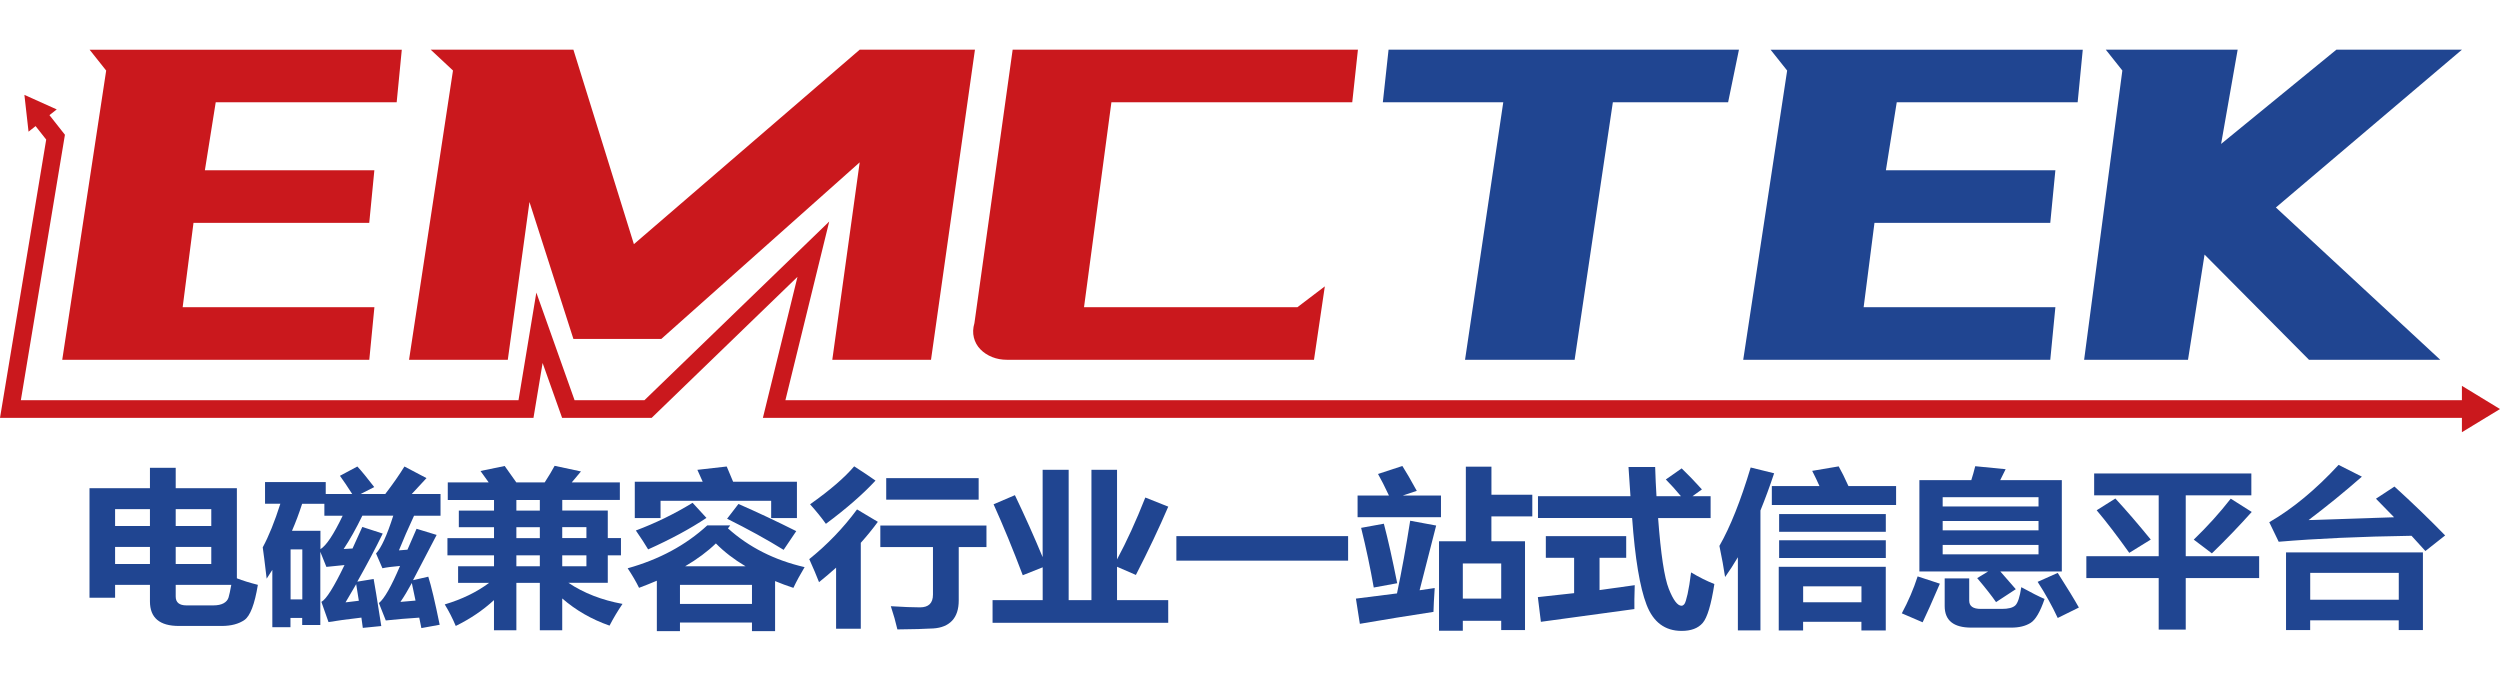 <?xml version="1.0" encoding="utf-8"?>
<!-- Generator: Adobe Illustrator 23.0.2, SVG Export Plug-In . SVG Version: 6.00 Build 0)  -->
<svg version="1.1" id="电磁兼容产品网" xmlns="http://www.w3.org/2000/svg" xmlns:xlink="http://www.w3.org/1999/xlink"
	 x="0px" y="0px" viewBox="0 0 586.06 159.59" style="enable-background:new 0 0 586.06 159.59;" xml:space="preserve">
<style type="text/css">
	.st0{fill:#204591;}
	.st1{fill:#CA181D;}
</style>
<g>
	<g>
		<path class="st0" d="M55.53,114.45v21.12c1.35,0.53,2.99,1.04,4.92,1.53c-0.75,4.56-1.8,7.3-3.15,8.24
			c-1.35,0.93-3.13,1.4-5.36,1.4h-10c-4.53,0-6.79-1.92-6.79-5.75v-3.89h-8.17v3.03h-6v-25.68h14.17v-4.78h6.04v4.78H55.53z
			 M26.98,119.35v3.96h8.17v-3.96H26.98z M26.98,132.21h8.17v-4h-8.17V132.21z M49.53,119.35h-8.34v3.96h8.34V119.35z M49.53,132.21
			v-4h-8.34v4H49.53z M43.73,141.92h6.25c1.03,0,1.84-0.17,2.44-0.5c0.6-0.33,0.98-0.78,1.16-1.36c0.17-0.58,0.39-1.56,0.64-2.96
			H41.19v2.76C41.19,141.23,42.04,141.92,43.73,141.92z"/>
		<path class="st0" d="M62.15,113.01h14.21v2.8h6.21c-1.11-1.73-2.07-3.16-2.88-4.27l4.08-2.18c0.92,0.98,2.24,2.59,3.96,4.82
			l-3.21,1.63h5.79c1.81-2.36,3.31-4.51,4.5-6.45l5.17,2.72c-1.14,1.22-2.29,2.46-3.46,3.73h6.75v5.09h-6.21
			c-1.36,2.93-2.54,5.63-3.54,8.12c0.5-0.03,1.17-0.08,2-0.16c0.67-1.5,1.38-3.13,2.13-4.9l4.71,1.44
			c-1.86,3.55-3.71,7.08-5.54,10.61l3.58-0.82c0.69,2.15,1.58,5.91,2.67,11.27l-4.29,0.78c-0.17-0.85-0.33-1.67-0.5-2.45
			c-2.86,0.18-5.47,0.4-7.84,0.66l-1.62-4.08c1.25-0.96,2.9-3.86,4.96-8.7c-1.83,0.16-3.21,0.34-4.13,0.54l-1.5-3.46
			c1.22-1.3,2.57-4.25,4.04-8.86h-7.25c-1.44,2.98-2.9,5.58-4.38,7.81c0.72-0.03,1.42-0.06,2.08-0.12c0.72-1.55,1.49-3.24,2.29-5.05
			l4.79,1.55c-1.72,3.52-3.71,7.28-5.96,11.27l3.83-0.62c0.2,0.96,0.79,4.64,1.79,11.03l-4.33,0.43c-0.14-0.93-0.25-1.74-0.33-2.41
			c-3.36,0.39-5.93,0.74-7.71,1.05l-1.67-4.74c1.14-0.6,2.94-3.47,5.42-8.63c-1.69,0.16-3.11,0.3-4.25,0.43l-1.42-3.54v17.17h-4.25
			v-1.67h-2.75v2.18h-4.25v-13.44c-0.45,0.7-0.89,1.39-1.33,2.06c-0.44-3.76-0.75-6.2-0.92-7.34c1.42-2.62,2.79-6.02,4.13-10.22
			h-3.59V113.01z M70.87,140.52v-11.73h-2.75v11.73H70.87z M80.33,120.9h-4.29v-2.8h-5.21c-0.72,2.23-1.51,4.34-2.38,6.33h6.67v4.31
			C76.48,127.92,78.22,125.3,80.33,120.9z M84.12,140.83c-0.22-1.45-0.43-2.75-0.62-3.89c-0.81,1.4-1.64,2.82-2.5,4.27
			C82.33,141.06,83.37,140.94,84.12,140.83z M96.54,136.67c-0.94,1.74-1.83,3.21-2.67,4.43c0.86-0.08,2.04-0.18,3.54-0.31
			C97.08,139.16,96.79,137.79,96.54,136.67z"/>
		<path class="st0" d="M145.93,141.57c-1.11,1.63-2.13,3.33-3.04,5.09c-4.2-1.46-7.89-3.59-11.09-6.37v7.46h-5.25v-11.11h-5.5v11.11
			h-5.25v-7.07c-2.56,2.36-5.54,4.38-8.96,6.06c-0.75-1.79-1.61-3.47-2.58-5.05c4-1.19,7.47-2.87,10.4-5.05h-7.27v-3.89h8.42v-2.56
			h-10.92v-4.04h10.92v-2.56h-8.25v-3.89h8.25v-2.49h-10.84v-4.12h9.59l-1.92-2.68l5.67-1.17l2.73,3.85h6.65
			c0.94-1.45,1.72-2.75,2.33-3.89l6.17,1.32c-0.67,0.78-1.38,1.63-2.15,2.56h11.27v4.12h-13.5v2.49h10.67v6.45h3.09v4.04h-3.09v6.45
			h-9.23C136.87,139.04,141.1,140.69,145.93,141.57z M121.05,119.7h5.5v-2.49h-5.5V119.7z M121.05,126.15h5.5v-2.56h-5.5V126.15z
			 M121.05,132.75h5.5v-2.56h-5.5V132.75z M137.47,123.58h-5.67v2.56h5.67V123.58z M137.47,132.75v-2.56h-5.67v2.56H137.47z"/>
		<path class="st0" d="M153.98,147.94v-11.81c-1.33,0.57-2.72,1.13-4.17,1.67c-0.69-1.42-1.58-2.95-2.67-4.58
			c7.42-2.07,13.64-5.43,18.67-10.06h5.38l-0.54,0.7c4.92,4.43,10.91,7.46,17.97,9.09c-0.97,1.61-1.85,3.22-2.63,4.86
			c-1.5-0.49-2.93-1.02-4.29-1.59v11.73h-5.42v-2.02H159.4v2.02H153.98z M163.48,110.14l6.88-0.78c0.39,0.91,0.89,2.1,1.5,3.57
			h14.96v8.51h-6.04v-4.04h-25.93v4.04h-6.04v-8.51h15.92C164.26,111.85,163.84,110.92,163.48,110.14z M162.36,117.87l3.25,3.54
			c-3.81,2.54-8.36,5-13.67,7.38c-0.67-1.14-1.63-2.62-2.88-4.43C153.7,122.62,158.13,120.46,162.36,117.87z M176.28,137.1H159.4
			v4.47h16.88V137.1z M167.82,127.39c-1.95,1.89-4.35,3.68-7.21,5.36h14.17C172.08,131.15,169.76,129.36,167.82,127.39z
			 M173.11,118.14c4.39,1.92,8.91,4.04,13.55,6.37l-2.96,4.39c-3.89-2.41-8.31-4.84-13.25-7.3L173.11,118.14z"/>
		<path class="st0" d="M200.91,119.42l4.88,2.91c-1.22,1.67-2.56,3.31-4,4.92v20.14h-5.79v-14.32c-1.28,1.15-2.61,2.29-4,3.4
			c-0.56-1.45-1.32-3.25-2.29-5.4C193.98,127.64,197.71,123.75,200.91,119.42z M200.24,109.32c1.78,1.14,3.45,2.25,5,3.34
			c-2.92,3.16-6.79,6.54-11.63,10.14c-1.03-1.45-2.27-2.98-3.71-4.58C194.58,114.91,198.02,111.94,200.24,109.32z M206.37,123.19
			h24.88v5.05h-6.5v12.51c0,2.07-0.52,3.65-1.55,4.75c-1.03,1.09-2.5,1.7-4.4,1.82c-1.9,0.12-4.71,0.19-8.43,0.23
			c-0.39-1.71-0.9-3.52-1.54-5.44c2.89,0.18,5.17,0.27,6.84,0.27c2.03,0,3.04-1,3.04-2.99v-11.15h-12.34V123.19z M207.75,112.08
			h21.67v5.05h-21.67V112.08z"/>
		<path class="st0" d="M244.43,110.14h6.09v30.54h5.34v-30.54h6v21c2.26-4.2,4.47-9.03,6.63-14.51l5.38,2.14
			c-2.11,4.92-4.64,10.26-7.59,16.01l-4.42-1.92v7.83h12V146h-41.18v-5.32h11.75v-7.69l-4.67,1.86c-2.28-6.03-4.56-11.58-6.84-16.63
			l5-2.14c2.4,5.02,4.57,9.87,6.5,14.53V110.14z"/>
		<path class="st0" d="M275.77,125.68h40.26v5.75h-40.26V125.68z"/>
		<path class="st0" d="M330.58,122.07l6.09,1.13l-3.88,15.17l3.54-0.52c-0.17,2.43-0.26,4.3-0.29,5.59
			c-5.78,0.88-11.53,1.81-17.26,2.8l-0.92-5.91l9.63-1.22C328.58,133.94,329.61,128.26,330.58,122.07z M318.24,116.16h7.36
			c-0.95-2.03-1.8-3.72-2.56-5.05l5.71-1.87c0.86,1.35,1.99,3.29,3.38,5.83l-3.27,1.09h8.94v5.09h-19.55V116.16z M324.41,122.77
			c0.97,3.68,2.01,8.33,3.13,13.95l-5.5,1.01c-0.81-4.61-1.79-9.27-2.96-13.99L324.41,122.77z M359.21,115.97v5.09h-9.59v5.83h7.88
			v20.82h-5.58v-2.18h-9v2.33h-5.58v-20.98h6.29V109.4h6v6.57H359.21z M351.92,132.09h-9v8.24h9V132.09z"/>
		<path class="st0" d="M362.38,125.68h18.84v5.09h-6.25v7.56l8.25-1.15c-0.08,2.54-0.11,4.4-0.08,5.6l-21.92,2.99l-0.71-5.79
			l8.5-0.93v-8.28h-6.63V125.68z M360.55,116.32h21.67l-0.46-6.84h6.25c0.07,2.29,0.17,4.57,0.31,6.84h5.73
			c-1.2-1.45-2.38-2.76-3.54-3.92l3.71-2.6c1.64,1.58,3.22,3.22,4.75,4.93l-2.21,1.59h4.25v5.13H388.7
			c0.63,8.43,1.46,13.96,2.51,16.6c1.05,2.64,2.04,3.95,2.97,3.95c0.25,0,0.48-0.14,0.69-0.41c0.21-0.27,0.45-1.05,0.74-2.32
			c0.28-1.27,0.56-2.97,0.82-5.08c1.92,1.14,3.74,2.05,5.46,2.72c-0.75,4.86-1.67,7.9-2.75,9.14c-1.08,1.24-2.72,1.85-4.92,1.85
			c-3.92,0-6.66-2.05-8.23-6.14c-1.57-4.09-2.7-10.87-3.38-20.32h-22.07V116.32z"/>
		<path class="st0" d="M410.4,109.59l5.5,1.36c-1.04,3.11-2.11,6.02-3.21,8.72v28.11h-5.29v-17.15c-0.99,1.68-1.99,3.23-3,4.64
			c-0.3-2.07-0.75-4.51-1.33-7.3C405.62,123.52,408.06,117.39,410.4,109.59z M444.49,118.38h-29.13v-4.43h11.17
			c-0.5-1.13-1.07-2.32-1.71-3.57l6.21-1.05c0.68,1.19,1.44,2.73,2.29,4.62h11.17V118.38z M416.98,147.79v-14.92h25.09v14.92h-5.71
			v-2.02h-13.67v2.02H416.98z M442.08,124.67h-25.01v-4.16h25.01V124.67z M442.08,130.81h-25.01v-4.16h25.01V130.81z M436.37,137.45
			h-13.67v3.73h13.67V137.45z"/>
		<path class="st0" d="M449.54,135.12l5.21,1.71c-1.81,4.22-3.16,7.24-4.04,9.05l-4.88-2.1
			C447.35,140.96,448.59,138.07,449.54,135.12z M449.95,112.55h12.17c0.33-1.02,0.64-2.11,0.92-3.26l7.13,0.7l-1.27,2.56h14.44
			v21.41h-14.42l3.63,4.16l-4.63,3.03c-1-1.45-2.47-3.33-4.42-5.63l2.56-1.55h-16.11V112.55z M477.88,116.55h-22.47v2.18h22.47
			V116.55z M455.41,124.32h22.47v-2.18h-22.47V124.32z M477.88,129.95v-2.21h-22.47v2.21H477.88z M473.84,137.65
			c2.31,1.27,4.13,2.19,5.46,2.76c-1.03,3.03-2.13,4.91-3.31,5.63c-1.18,0.73-2.68,1.09-4.48,1.09h-9.38
			c-4.17,0-6.25-1.68-6.25-5.05v-6.49h5.75v5.21c0,1.3,0.9,1.94,2.71,1.94h4.96c1.51,0,2.56-0.27,3.15-0.83
			C473.02,141.36,473.49,139.94,473.84,137.65z M482.38,134.3c2.28,3.57,3.93,6.28,4.96,8.12l-4.96,2.45
			c-1.31-2.82-2.88-5.65-4.71-8.47L482.38,134.3z"/>
		<path class="st0" d="M489.09,130.38h16.96v-14.26h-15.13v-5.13h36.85v5.13h-15.38v14.26h17.21v5.13h-17.21v12.08h-6.34v-12.08
			h-16.96V130.38z M491.51,119.62l4.38-2.76c2.67,2.9,5.43,6.11,8.3,9.63l-5.04,3.11C496.33,125.64,493.79,122.31,491.51,119.62z
			 M527.86,120.01c-2.94,3.29-6.06,6.53-9.34,9.71l-4.25-3.22c3.22-3.11,6.11-6.31,8.67-9.6L527.86,120.01z"/>
		<path class="st0" d="M561.32,114.06c4.28,3.89,8.24,7.71,11.88,11.46l-4.63,3.65l-3.25-3.57c-11.95,0.18-22.33,0.65-31.14,1.4
			l-2.21-4.58c5.47-3.16,10.89-7.64,16.25-13.44l5.46,2.76c-3.95,3.47-8.11,6.86-12.5,10.18l20.05-0.66l-4.25-4.35L561.32,114.06z
			 M535.9,147.71v-18.22h32.09v18.22h-5.67v-2.29h-20.76v2.29H535.9z M562.33,134.3h-20.76v6.29h20.76V134.3z"/>
	</g>
	<g>
		<path class="st1" d="M94.19,11.65l-1.2,12.33H50.57l-2.54,15.93h39.73l-1.2,12.33H45.36l-2.54,19.78h44.95l-1.2,12.33H14.59
			l10.3-67.81l-3.88-4.88H94.19z"/>
		<path class="st1" d="M134.42,11.65l14.18,45.59l52.93-45.59h27.02l-10.3,72.69h-23.14l6.42-46.28l-46.51,41.4h-20.6l-10.3-32.11
			l-5.08,36.99H95.89l10.3-67.81l-5.22-4.88H134.42z"/>
		<path class="st1" d="M232.58,83.7c-1.07-0.43-1.99-1.03-2.74-1.8c-0.76-0.77-1.27-1.69-1.54-2.76c-0.27-1.07-0.22-2.2,0.13-3.4
			l8.96-64.09h80.94L317,23.98h-56.46l-6.42,48.03h50.03l6.42-4.88l-2.54,17.21h-71.98C234.81,84.34,233.65,84.13,232.58,83.7z"/>
		<path class="st0" d="M343.44,84.34l8.96-60.36h-28.23l1.34-12.33h82.14l-2.54,12.33h-27.02l-8.96,60.36H343.44z"/>
		<path class="st0" d="M488.25,11.65l-1.2,12.33h-42.41l-2.54,15.93h39.73l-1.2,12.33h-41.21l-2.54,19.78h44.95l-1.2,12.33h-71.98
			l10.3-67.81l-3.88-4.88H488.25z"/>
		<path class="st0" d="M524.56,11.65l-3.88,22.09l27.02-22.09h29.43l-43.61,36.99l38.53,35.7h-30.77L516.8,59.68l-3.88,24.66h-24.35
			l8.96-67.81l-3.88-4.88H524.56z"/>
	</g>
	<polygon class="st1" points="577.13,97.96 577.13,101.32 586.06,95.89 577.13,90.45 577.13,93.81 184.12,93.81 194.39,51.93 
		151.08,93.81 134.69,93.81 125.73,68.59 121.55,93.81 4.89,93.81 15.22,31.59 11.59,26.99 13.3,25.65 5.72,22.24 6.69,30.87 
		8.34,29.56 10.83,32.72 0,97.96 125.06,97.96 127.2,85.09 131.77,97.96 152.76,97.96 186.95,64.9 178.84,97.96 	"/>
</g>
</svg>
